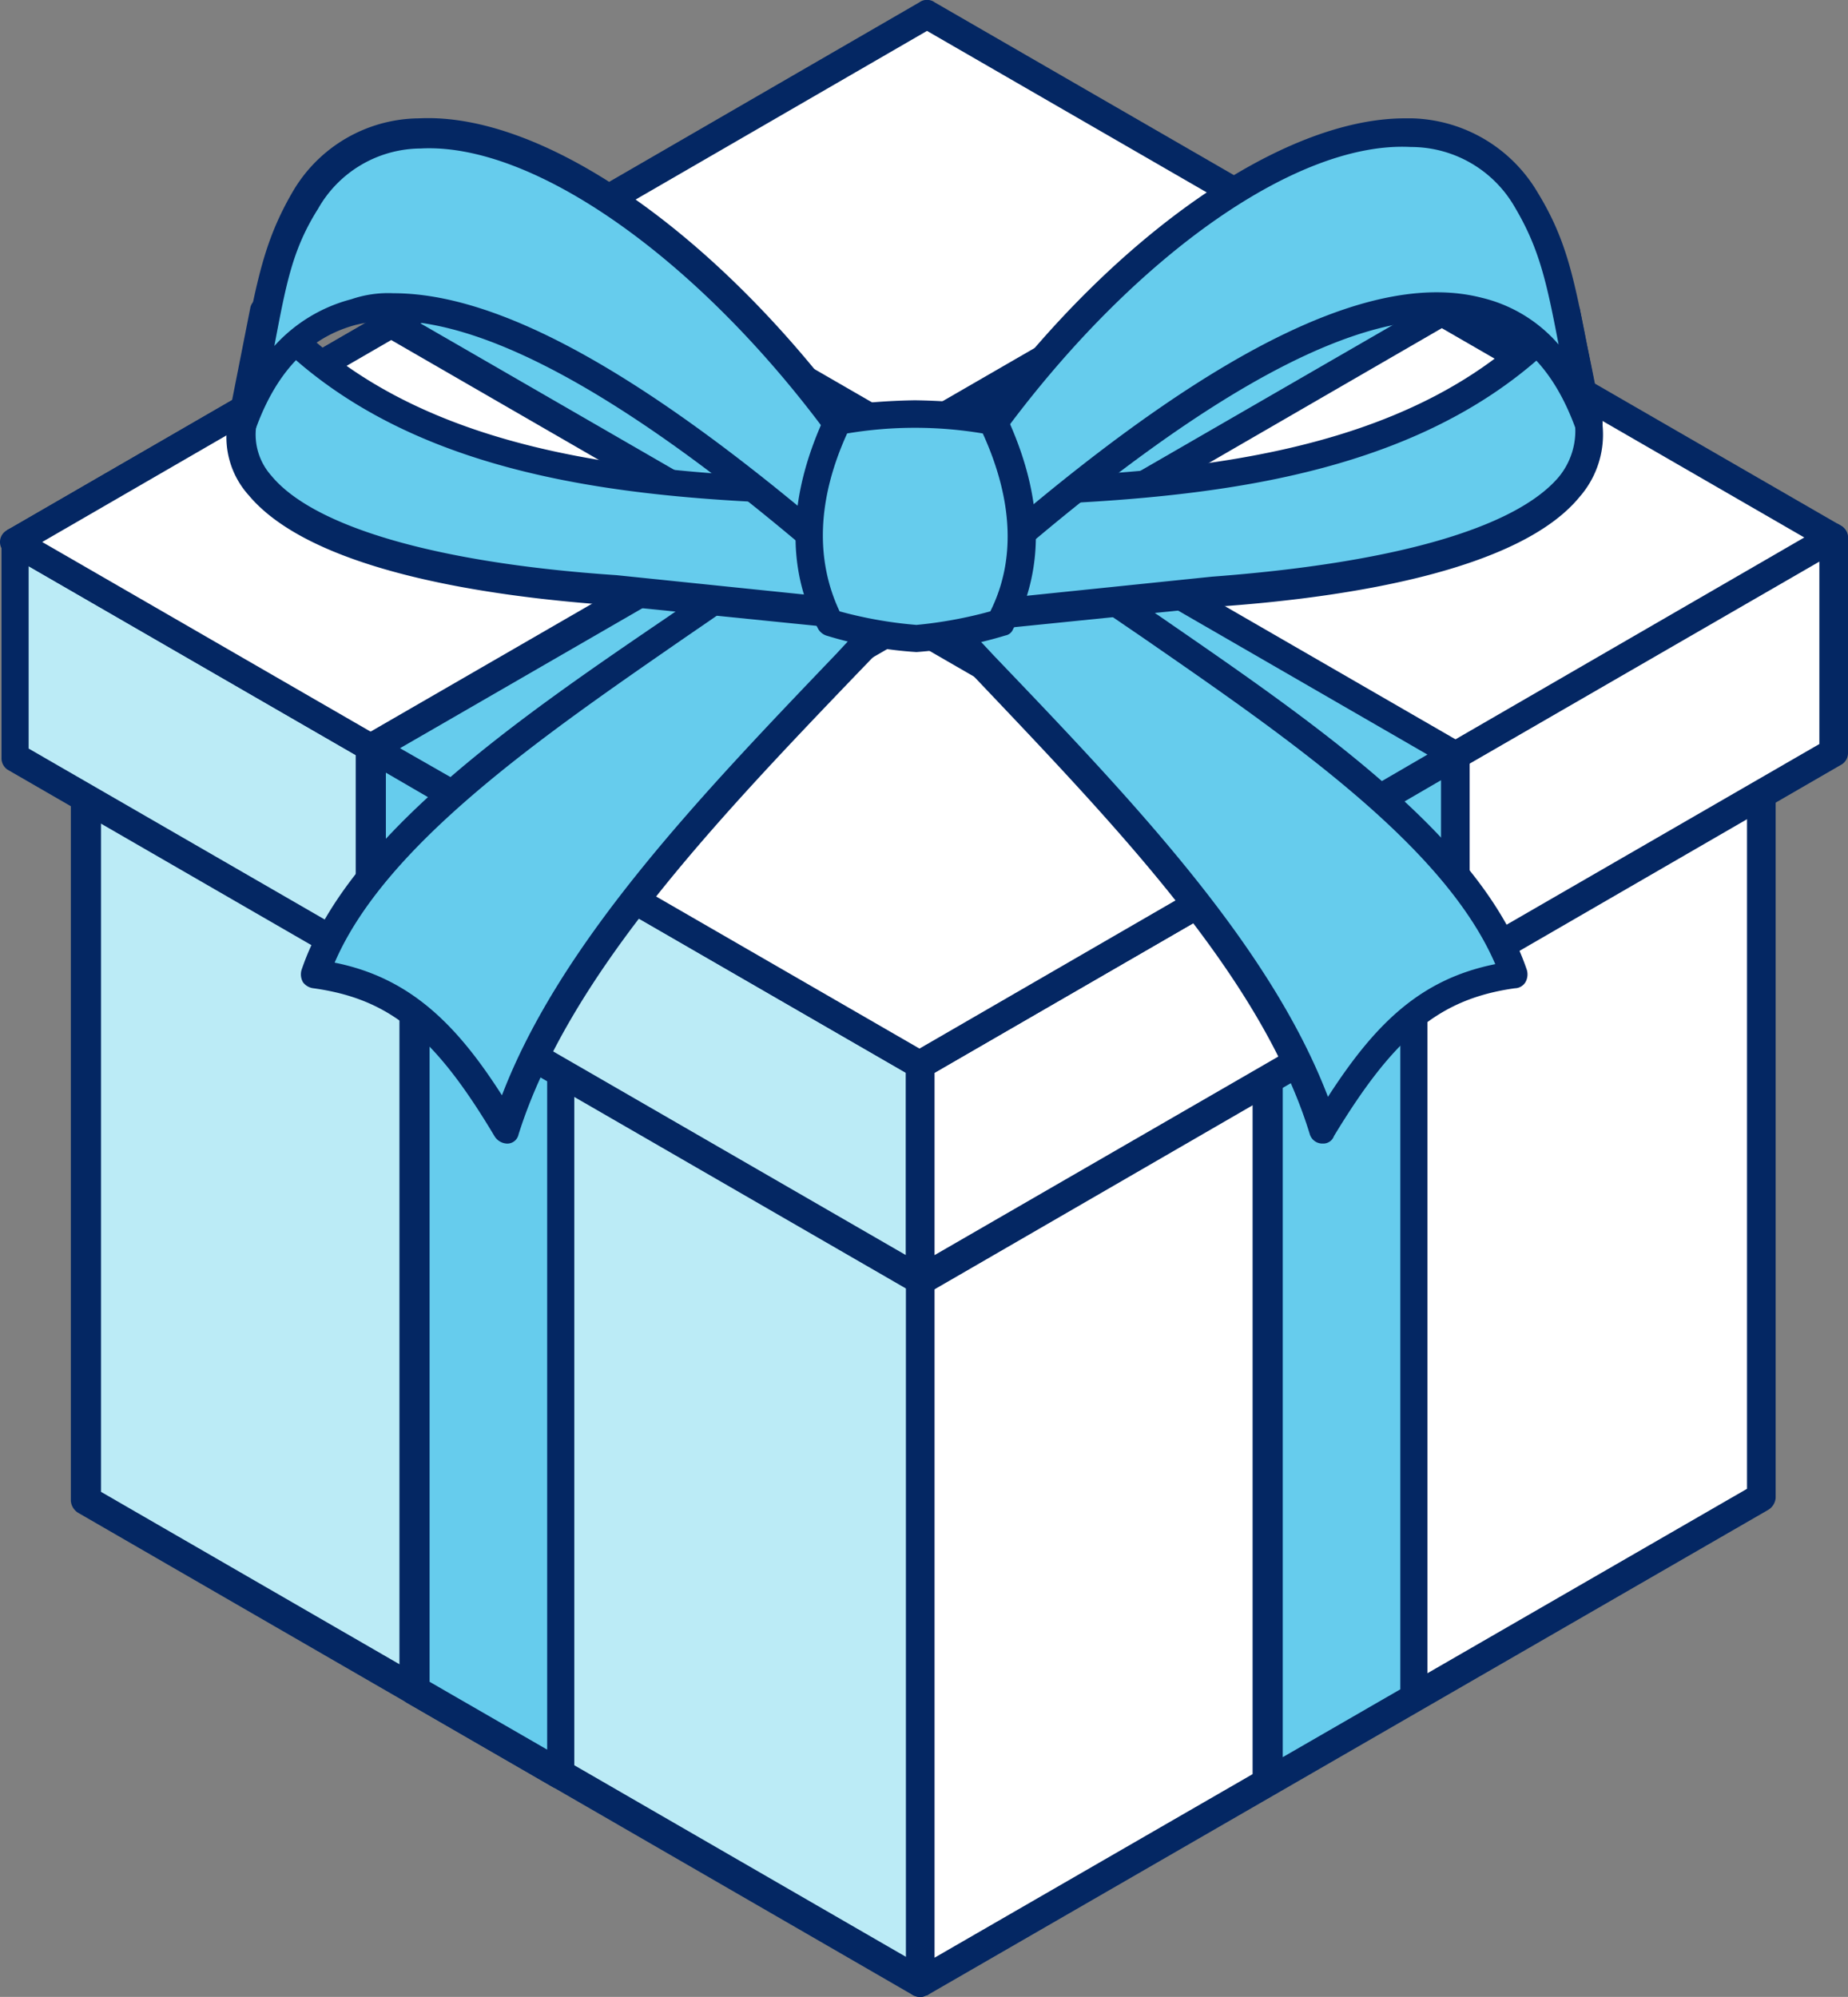 <svg xmlns="http://www.w3.org/2000/svg" width="122.6" height="132.45" viewBox="0 0 122.6 132.45">
  <rect x="0" y="0" width="122.6" height="132.45" fill="#808080" stroke="none"/>
  <g id="latest_news_updates" transform="translate(-1483.35 -6433.45)">
    <g id="Group_2807" data-name="Group 2807" transform="translate(-2488.75 5555.3)">
      <path id="Path_3871" data-name="Path 3871" d="M4089,921l-55.4-32-55.8,32.2,55.4,32Z" fill="#bbebf6" fill-rule="evenodd"/>
      <path id="Path_3872" data-name="Path 3872" d="M3979.7,921.2l53.5,30.9,53.9-31.1-53.5-30.9-53.9,31.1Zm53.5,32.9a4.339,4.339,0,0,0-.5-.1l-55.4-32a.89.89,0,0,1,0-1.6l55.8-32.2a.746.746,0,0,1,.9,0l55.4,32a.89.89,0,0,1,0,1.6L4033.6,954C4033.5,954.1,4033.4,954.1,4033.2,954.1Z" fill="#042763" fill-rule="evenodd"/>
      <path id="Path_3873" data-name="Path 3873" d="M4033.2,953.2l-55.4-32v56.4l55.4,32Z" fill="#bbebf6" fill-rule="evenodd"/>
      <path id="Path_3874" data-name="Path 3874" d="M3978.8,977.1l53.5,30.9V953.7l-53.5-30.9v54.3Zm54.4,33.5a1.087,1.087,0,0,1-.5-.1l-55.4-32a1.02,1.02,0,0,1-.5-.8V921.3a1.02,1.02,0,0,1,.5-.8.75.75,0,0,1,.9,0l55.4,32a1.02,1.02,0,0,1,.5.8v56.4a1.02,1.02,0,0,1-.5.8C4033.5,1010.5,4033.4,1010.6,4033.2,1010.6Z" fill="#042763" fill-rule="evenodd"/>
      <path id="Path_3875" data-name="Path 3875" d="M4089,977.4V921l-55.8,32.2v56.4Z" fill="#fff" fill-rule="evenodd"/>
      <path id="Path_3876" data-name="Path 3876" d="M4034.1,953.7V1008l53.9-31.1V922.6l-53.9,31.1Zm-.9,56.9a1.087,1.087,0,0,1-.5-.1,1.02,1.02,0,0,1-.5-.8V953.3a1.02,1.02,0,0,1,.5-.8l55.8-32.2a.746.746,0,0,1,.9,0,1.02,1.02,0,0,1,.5.8v56.4a1.02,1.02,0,0,1-.5.8l-55.8,32.2C4033.5,1010.5,4033.4,1010.6,4033.2,1010.6Z" fill="#042763" fill-rule="evenodd"/>
      <path id="Path_3877" data-name="Path 3877" d="M4006.1,904.9l27.5-15.9,55.4,32-27.6,15.9Z" fill="#fff" fill-rule="evenodd"/>
      <path id="Path_3878" data-name="Path 3878" d="M4007.9,904.9l53.5,30.9,25.7-14.8-53.5-30.9-25.7,14.8Zm53.5,32.9a.9.9,0,0,1-.5-.1l-55.4-32a.89.89,0,0,1,0-1.6l27.5-15.9a.746.746,0,0,1,.9,0l55.4,32a.89.89,0,0,1,0,1.6l-27.5,15.9C4061.8,937.8,4061.6,937.8,4061.4,937.8Z" fill="#042763" fill-rule="evenodd"/>
      <path id="Path_3879" data-name="Path 3879" d="M3977.8,921.2l27.6-15.9,55.3,32-27.5,15.9Z" fill="#fff" fill-rule="evenodd"/>
      <path id="Path_3880" data-name="Path 3880" d="M3979.7,921.2l53.5,30.9,25.7-14.8-53.5-30.9-25.7,14.8Zm53.5,32.9a4.339,4.339,0,0,0-.5-.1l-55.4-32a.89.89,0,0,1,0-1.6l27.5-15.9a.75.75,0,0,1,.9,0l55.4,32a.89.89,0,0,1,0,1.6L4033.6,954C4033.5,954.1,4033.4,954.1,4033.2,954.1Z" fill="#042763" fill-rule="evenodd"/>
      <path id="Path_3881" data-name="Path 3881" d="M4000.9,907.9l9.6-5.6,55.4,32-9.7,5.6Z" fill="#bbebf6" fill-rule="evenodd"/>
      <path id="Path_3882" data-name="Path 3882" d="M4002.7,907.9l53.5,30.9,7.8-4.5-53.5-30.9-7.8,4.5Zm53.5,32.9a.9.9,0,0,1-.5-.1l-55.3-32a.89.89,0,0,1,0-1.6l9.7-5.6a.75.75,0,0,1,.9,0l55.4,32a.89.89,0,0,1,0,1.6l-9.7,5.6A.748.748,0,0,1,4056.2,940.8Z" fill="#042763" fill-rule="evenodd"/>
      <path id="Path_3883" data-name="Path 3883" d="M4065.1,907.2l-9.7-5.6-55.8,32.2,9.7,5.6Z" fill="#bbebf6" fill-rule="evenodd"/>
      <path id="Path_3884" data-name="Path 3884" d="M4001.5,933.8l7.8,4.5,53.9-31.1-7.8-4.5-53.9,31.1Zm7.8,6.5a.9.9,0,0,1-.5-.1l-9.7-5.6a.89.89,0,0,1,0-1.6l55.8-32.2a.75.75,0,0,1,.9,0l9.7,5.6a.89.89,0,0,1,0,1.6l-55.8,32.2C4009.6,940.3,4009.5,940.3,4009.3,940.3Z" fill="#042763" fill-rule="evenodd"/>
      <path id="Path_3885" data-name="Path 3885" d="M3999.6,933.8l9.7,5.6v56.4l-9.7-5.6Z" fill="#66cced" fill-rule="evenodd"/>
      <path id="Path_3886" data-name="Path 3886" d="M4000.6,989.7l7.8,4.5V939.9l-7.8-4.5v54.3Zm8.7,7.1a.9.9,0,0,1-.5-.1l-9.7-5.6a1.02,1.02,0,0,1-.5-.8V933.9a1.02,1.02,0,0,1,.5-.8.75.75,0,0,1,.9,0l9.7,5.6a1.02,1.02,0,0,1,.5.8v56.4a1.02,1.02,0,0,1-.5.8C4009.6,996.7,4009.5,996.8,4009.3,996.8Z" fill="#042763" fill-rule="evenodd"/>
      <path id="Path_3887" data-name="Path 3887" d="M4065.9,934.3l-9.7,5.6v56.4l9.7-5.6Z" fill="#66cced" fill-rule="evenodd"/>
      <path id="Path_3888" data-name="Path 3888" d="M4057.2,940.4v54.3l7.8-4.5V935.9l-7.8,4.5Zm-1,56.8a.9.9,0,0,1-.5-.1,1.02,1.02,0,0,1-.5-.8V939.9a1.02,1.02,0,0,1,.5-.8l9.7-5.6a.75.75,0,0,1,.9,0,1.02,1.02,0,0,1,.5.8v56.4a1.02,1.02,0,0,1-.5.8l-9.7,5.6C4056.6,997.2,4056.4,997.2,4056.2,997.2Z" fill="#042763" fill-rule="evenodd"/>
      <path id="Path_3889" data-name="Path 3889" d="M4093.7,913.8l-60.1-34.7-60.5,35,60.1,34.7Z" fill="#bbebf6" fill-rule="evenodd"/>
      <path id="Path_3890" data-name="Path 3890" d="M3974.9,914.1l58.2,33.6,58.7-33.9-58.2-33.6-58.7,33.9Zm58.3,35.6a.9.9,0,0,1-.5-.1l-60.1-34.7a.909.909,0,0,1-.4-.8,1.235,1.235,0,0,1,.4-.8l60.6-35a.75.75,0,0,1,.9,0l60.1,34.7a.89.89,0,0,1,0,1.6l-60.5,35A1.087,1.087,0,0,1,4033.2,949.7Z" fill="#042763" fill-rule="evenodd"/>
      <path id="Path_3891" data-name="Path 3891" d="M4033.2,948.8l-60.1-34.7v14.3l60.1,34.7Z" fill="#bbebf6" fill-rule="evenodd"/>
      <path id="Path_3892" data-name="Path 3892" d="M3974,927.8l58.2,33.6V949.3L3974,915.7v12.1Zm59.2,36.2a.9.9,0,0,1-.5-.1l-60.1-34.7a.909.909,0,0,1-.4-.8V914.1a1.235,1.235,0,0,1,.4-.8.908.908,0,0,1,1,0l60.1,34.7a1.02,1.02,0,0,1,.5.8v14.3a1.02,1.02,0,0,1-.5.8A1.087,1.087,0,0,1,4033.2,964Z" fill="#042763" fill-rule="evenodd"/>
      <path id="Path_3893" data-name="Path 3893" d="M4093.7,928.1V913.8l-60.5,35v14.3Z" fill="#fff" fill-rule="evenodd"/>
      <path id="Path_3894" data-name="Path 3894" d="M4034.1,949.3v12.1l58.7-33.9V915.4l-58.7,33.9Zm-.9,14.7a.9.9,0,0,1-.5-.1,1.02,1.02,0,0,1-.5-.8V948.8a1.02,1.02,0,0,1,.5-.8l60.6-35a.75.75,0,0,1,.9,0,1.02,1.02,0,0,1,.5.8v14.3a.891.891,0,0,1-.5.8l-60.5,35A1.087,1.087,0,0,1,4033.2,964Z" fill="#042763" fill-rule="evenodd"/>
      <path id="Path_3895" data-name="Path 3895" d="M4003.7,896.4l29.9-17.3,60.1,34.7-29.9,17.3Z" fill="#fff" fill-rule="evenodd"/>
      <path id="Path_3896" data-name="Path 3896" d="M4005.6,896.4l58.2,33.6,28-16.2-58.2-33.6-28,16.2Zm58.2,35.6a.9.9,0,0,1-.5-.1l-60.1-34.7a.909.909,0,0,1-.4-.8,1.235,1.235,0,0,1,.4-.8l29.9-17.3a.75.75,0,0,1,.9,0l60.1,34.7a.89.89,0,0,1,0,1.6l-29.9,17.3C4064.2,932,4064,932,4063.8,932Z" fill="#042763" fill-rule="evenodd"/>
      <path id="Path_3897" data-name="Path 3897" d="M3973.1,914.1l29.9-17.3,60.1,34.7-29.9,17.3Z" fill="#fff" fill-rule="evenodd"/>
      <path id="Path_3898" data-name="Path 3898" d="M3974.9,914.1l58.2,33.6,28-16.2-58.2-33.6-28,16.2Zm58.3,35.6a.9.9,0,0,1-.5-.1l-60.1-34.7a.89.89,0,0,1,0-1.6l29.9-17.3a.75.75,0,0,1,.9,0l60.1,34.7a.89.89,0,0,1,0,1.6l-29.9,17.3A.6.6,0,0,1,4033.2,949.7Z" fill="#042763" fill-rule="evenodd"/>
      <path id="Path_3899" data-name="Path 3899" d="M3998.1,899.6l10.5-6,60.1,34.7-10.5,6Z" fill="#66cced" fill-rule="evenodd"/>
      <path id="Path_3900" data-name="Path 3900" d="M4000,899.6l58.2,33.6,8.6-5-58.2-33.6-8.6,5Zm58.2,35.7c-.2,0-.3,0-.4-.1l-60.1-34.7a.89.89,0,0,1,0-1.6l10.5-6.1a.746.746,0,0,1,.9,0l60.1,34.7a.89.89,0,0,1,0,1.6l-10.5,6.1C4058.5,935.2,4058.4,935.3,4058.2,935.3Z" fill="#042763" fill-rule="evenodd"/>
      <path id="Path_3901" data-name="Path 3901" d="M4067.8,898.9l-10.5-6.1-60.5,35,10.4,6Z" fill="#66cced" fill-rule="evenodd"/>
      <path id="Path_3902" data-name="Path 3902" d="M3998.6,927.8l8.6,5,58.7-33.9-8.6-5-58.7,33.9Zm8.6,6.9c-.2,0-.3,0-.4-.1l-10.5-6.1a.89.89,0,0,1,0-1.6l60.6-35a.75.75,0,0,1,.9,0l10.5,6.1a.89.89,0,0,1,0,1.6l-60.5,35A1.269,1.269,0,0,1,4007.2,934.7Z" fill="#042763" fill-rule="evenodd"/>
      <path id="Path_3903" data-name="Path 3903" d="M3996.8,927.8l10.4,6v14.3l-10.4-6Z" fill="#66cced" fill-rule="evenodd"/>
      <path id="Path_3904" data-name="Path 3904" d="M3997.7,941.5l8.6,5V934.4l-8.6-5v12.1Zm9.5,7.5a.9.9,0,0,1-.5-.1l-10.5-6.1a1.02,1.02,0,0,1-.5-.8V927.7a1.02,1.02,0,0,1,.5-.8.746.746,0,0,1,.9,0l10.5,6a1.02,1.02,0,0,1,.5.8V948a1.02,1.02,0,0,1-.5.8C4007.6,949,4007.4,949,4007.2,949Z" fill="#042763" fill-rule="evenodd"/>
      <path id="Path_3905" data-name="Path 3905" d="M4068.7,928.3l-10.5,6v14.3l10.5-6Z" fill="#66cced" fill-rule="evenodd"/>
      <path id="Path_3906" data-name="Path 3906" d="M4059.1,934.9V947l8.6-5V929.9l-8.6,5Zm-.9,14.7a.9.9,0,0,1-.5-.1,1.02,1.02,0,0,1-.5-.8V934.4a1.02,1.02,0,0,1,.5-.8l10.5-6a.746.746,0,0,1,.9,0,1.02,1.02,0,0,1,.5.8v14.3a1.02,1.02,0,0,1-.5.8l-10.5,6.1C4058.5,949.5,4058.4,949.6,4058.2,949.6Z" fill="#042763" fill-rule="evenodd"/>
      <path id="Path_3907" data-name="Path 3907" d="M4036.7,913.2l-8.9-1.2c-11.1,9-30.6,18.8-34.7,30.7,5.5.8,8.8,3.8,12.6,10.3C4010,939,4025.9,925.4,4036.7,913.2Z" fill="#66cced" fill-rule="evenodd"/>
      <path id="Path_3908" data-name="Path 3908" d="M3994.3,942c5,1,8.1,4.1,11.1,8.8,3.9-10.2,13.2-19.9,22.2-29.3,2.5-2.7,4.9-5.2,7.2-7.7l-6.8-.9c-3,2.4-6.6,4.9-10.4,7.5-9.4,6.5-19.9,13.7-23.3,21.6Zm11.4,12a1.02,1.02,0,0,1-.8-.5c-4-6.7-7-9.1-12-9.8a1.012,1.012,0,0,1-.7-.4,1.063,1.063,0,0,1-.1-.8c3-8.9,14.4-16.7,24.4-23.5,3.9-2.7,7.5-5.2,10.6-7.6a.952.952,0,0,1,.7-.2l9,1.2a1.057,1.057,0,0,1,.7.6.764.764,0,0,1-.2.9q-3.9,4.35-8.4,9c-9.4,9.8-19.1,20-22.4,30.5a.76.76,0,0,1-.8.6Z" fill="#042763" fill-rule="evenodd"/>
      <path id="Path_3909" data-name="Path 3909" d="M4028.9,913.2l9-1.2c11.1,9,30.6,18.8,34.7,30.7-5.5.8-8.8,3.8-12.6,10.3C4055.5,939,4039.7,925.4,4028.9,913.2Z" fill="#66cced" fill-rule="evenodd"/>
      <path id="Path_3910" data-name="Path 3910" d="M4030.8,913.9c2.2,2.5,4.7,5,7.2,7.7,9,9.4,18.3,19.1,22.2,29.3,3.1-4.8,6.1-7.8,11.1-8.8-3.4-7.9-13.9-15.1-23.3-21.6-3.8-2.6-7.4-5-10.4-7.5l-6.8.9Zm29.1,40.1h-.1a.871.871,0,0,1-.8-.6c-3.2-10.5-13-20.6-22.4-30.5q-4.5-4.65-8.4-9a1.02,1.02,0,0,1-.2-.9.871.871,0,0,1,.8-.6l8.9-1.2a.844.844,0,0,1,.7.2c3.1,2.5,6.7,5,10.6,7.6,10,6.9,21.4,14.6,24.4,23.5a1.062,1.062,0,0,1-.1.8.842.842,0,0,1-.7.4c-5,.7-8,3.2-12,9.8A.752.752,0,0,1,4059.9,954Z" fill="#042763" fill-rule="evenodd"/>
      <path id="Path_3911" data-name="Path 3911" d="M4031.9,919.4l20.7-2.1c6.7-.5,25.9-2.4,24.8-11.1l-1.5-7.6c-10.1,11.7-28,11.8-42,12.2Z" fill="#66cced" fill-rule="evenodd"/>
      <path id="Path_3912" data-name="Path 3912" d="M4034.6,911.8l-1.5,6.6,19.4-2c12-.9,20.1-3.2,23-6.6a4.809,4.809,0,0,0,1.1-3.4l-1.1-5.7c-10.2,10.2-26.6,10.7-39.9,11.1Zm-2.7,8.6a.908.908,0,0,1-.7-.3.778.778,0,0,1-.2-.8l2-8.6a.876.876,0,0,1,.9-.7h1.6c13.5-.4,30.3-.9,39.8-11.8a.806.806,0,0,1,.9-.3,1.207,1.207,0,0,1,.7.7l1.5,7.6a6.286,6.286,0,0,1-1.5,4.9c-4,4.9-15.4,6.7-24.2,7.3l-20.7,2.1C4032,920.4,4032,920.4,4031.9,920.4Z" fill="#042763" fill-rule="evenodd"/>
      <path id="Path_3913" data-name="Path 3913" d="M4038.1,906c11.7-15.8,28.6-25.1,35.2-14.6,2.4,3.8,2.4,6.6,4.1,14.8-5-13.2-18.8-9-39.5,8.9Z" fill="#66cced" fill-rule="evenodd"/>
      <path id="Path_3914" data-name="Path 3914" d="M4039.1,906.3l-.1,6.7c14.1-12,24.4-16.9,31.4-15.1a9.721,9.721,0,0,1,5.1,3.1c-.8-4.2-1.3-6.4-2.9-9.1a7.938,7.938,0,0,0-6.9-4c-7.5-.4-18.1,7.1-26.6,18.4ZM4038,916a.6.6,0,0,1-.4-.1,1.05,1.05,0,0,1-.5-.9l.1-9.1a.764.764,0,0,1,.2-.5c8.7-11.7,19.8-19.4,27.9-19.4h.5a9.974,9.974,0,0,1,8.3,4.9c1.9,3.1,2.4,5.6,3.3,10.2.3,1.4.6,3,1,4.9a.921.921,0,0,1-.7,1.1.863.863,0,0,1-1.1-.6c-1.4-3.8-3.6-6.1-6.6-6.8-6.6-1.7-17.1,3.7-31.4,16.1A.735.735,0,0,1,4038,916Z" fill="#042763" fill-rule="evenodd"/>
      <path id="Path_3915" data-name="Path 3915" d="M4033.6,919.4l-20.7-2.1c-6.6-.5-25.9-2.4-24.8-11.1l1.5-7.6c10.1,11.7,28,11.8,42.1,12.2Z" fill="#66cced" fill-rule="evenodd"/>
      <path id="Path_3916" data-name="Path 3916" d="M3990.2,900.6l-1.1,5.8a4.093,4.093,0,0,0,1,3.3c2.8,3.4,11,5.8,22.9,6.6l19.4,2-1.5-6.6h-.8c-13.3-.3-29.7-.8-39.9-11.1Zm43.4,19.8h0l-20.8-2.1c-8.8-.6-20.1-2.4-24.2-7.3a5.752,5.752,0,0,1-1.4-4.8l1.5-7.6a.842.842,0,0,1,.7-.7.959.959,0,0,1,1,.3c9.5,10.9,26.3,11.5,39.8,11.8h1.6a.96.96,0,0,1,.9.7l2,8.6a.778.778,0,0,1-.2.8A3.185,3.185,0,0,1,4033.6,920.4Z" fill="#042763" fill-rule="evenodd"/>
      <path id="Path_3917" data-name="Path 3917" d="M4027.4,906c-11.7-15.8-28.6-25.1-35.2-14.6-2.4,3.8-2.4,6.6-4.1,14.8,5-13.2,18.8-9,39.4,8.9Z" fill="#66cced" fill-rule="evenodd"/>
      <path id="Path_3918" data-name="Path 3918" d="M3998.2,897.6c6.9,0,16.2,5.1,28.5,15.5l-.1-6.7c-8.5-11.3-19.2-18.8-26.6-18.4a7.863,7.863,0,0,0-6.8,4c-1.7,2.7-2.1,4.9-2.9,9.1a10.4,10.4,0,0,1,5.1-3.1,7.547,7.547,0,0,1,2.8-.4Zm29.4,18.4a1.422,1.422,0,0,1-.6-.2c-14.2-12.3-24.7-17.7-31.3-16.1-3,.8-5.2,3-6.6,6.8a.955.955,0,0,1-1.1.6.921.921,0,0,1-.7-1.1c.4-1.9.7-3.5,1-4.9.9-4.6,1.4-7.1,3.2-10.2a9.789,9.789,0,0,1,8.4-4.9c8.2-.4,19.5,7.5,28.4,19.4.1.2.2.3.2.5l.2,9.1a1.05,1.05,0,0,1-.5.9A1.755,1.755,0,0,1,4027.6,916Z" fill="#042763" fill-rule="evenodd"/>
      <path id="Path_3919" data-name="Path 3919" d="M4032.8,905.5c1.4,0,3.1.2,5.2.4,2.3,4.9,2.6,9.5.5,13.5a20.829,20.829,0,0,1-5.6,1,33.526,33.526,0,0,1-5.6-1c-2.1-4-1.8-8.6.5-13.5C4029.7,905.7,4031.4,905.5,4032.8,905.5Z" fill="#66cced" fill-rule="evenodd"/>
      <path id="Path_3920" data-name="Path 3920" d="M4027.8,918.7a27.869,27.869,0,0,0,5.1.9,28.735,28.735,0,0,0,4.9-.9c1.7-3.4,1.5-7.4-.5-11.8a27.188,27.188,0,0,0-9,0c-2,4.4-2.1,8.4-.5,11.8Zm5.1,2.7a25.841,25.841,0,0,1-6-1.1,1,1,0,0,1-.5-.4c-2.2-4.1-2-9,.5-14.3.2-.3.4-.5.7-.5a42.48,42.48,0,0,1,5.2-.4h0a43.788,43.788,0,0,1,5.3.4.752.752,0,0,1,.7.5c2.5,5.3,2.7,10.1.5,14.3a.665.665,0,0,1-.5.4A27.049,27.049,0,0,1,4032.9,921.4Z" fill="#042763" fill-rule="evenodd"/>
    </g>
  </g>
</svg>
